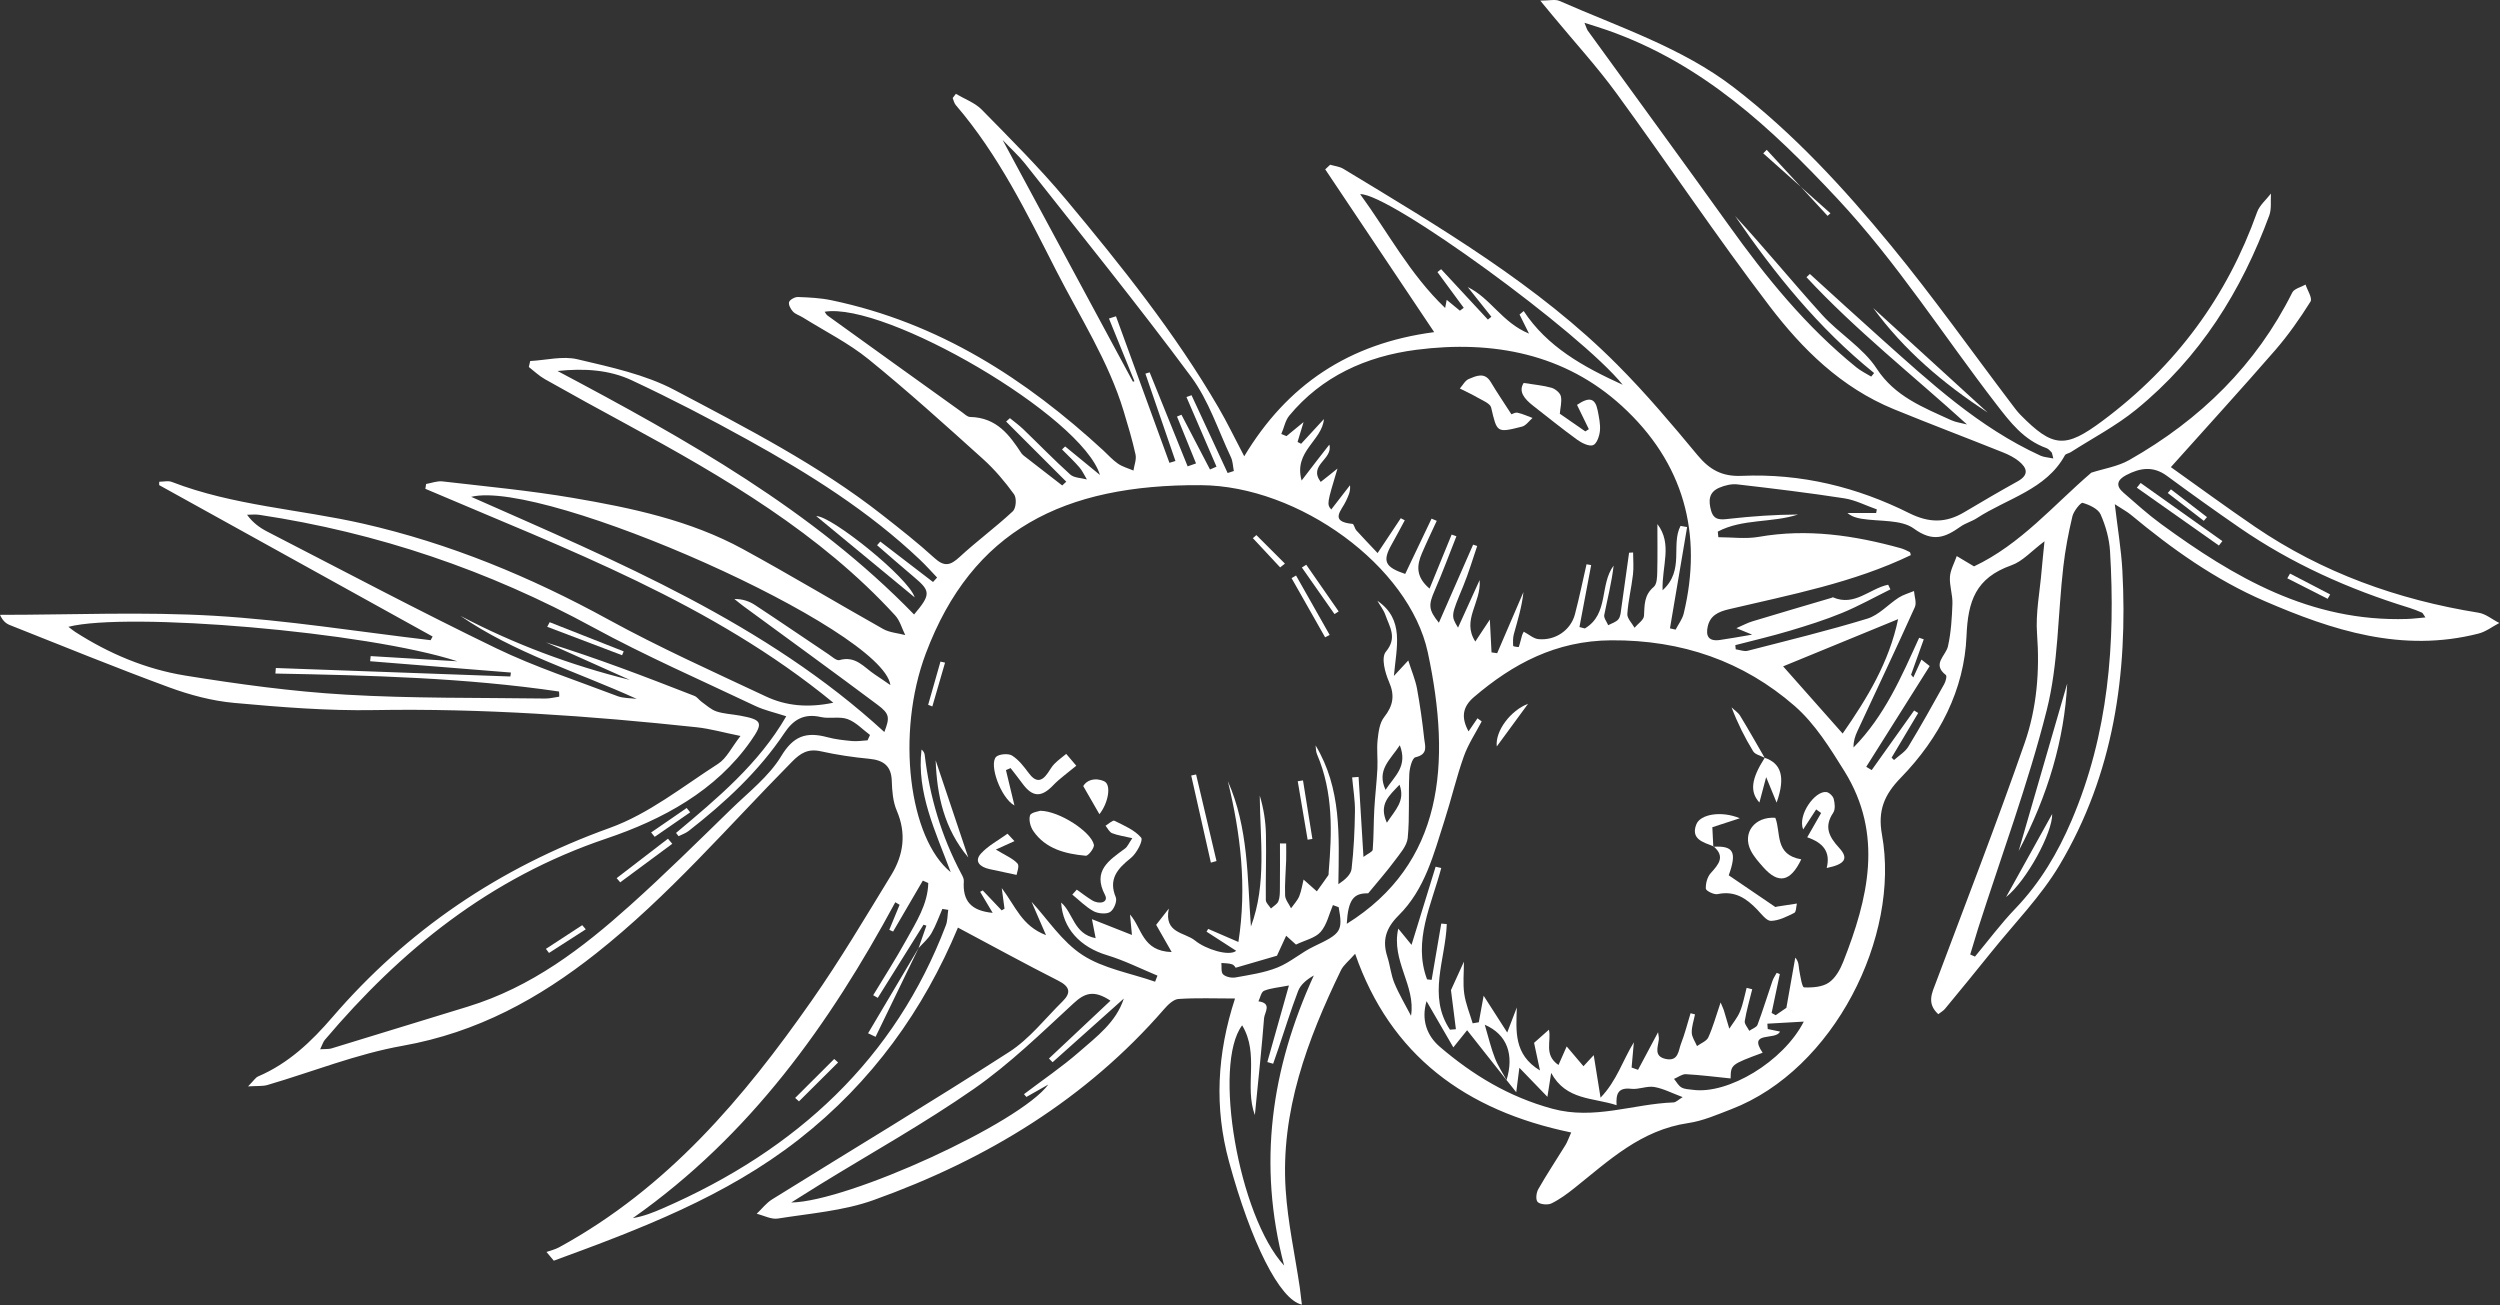 <svg width="1864" height="973" viewBox="0 0 1864 973" fill="none" xmlns="http://www.w3.org/2000/svg">
<rect x="0" y="0" width="1864" height="973" fill="#333333" stroke="none"/>
<path d="M1848.02 456.843C1787.44 447.13 1731.44 426.869 1681.46 392.853C1659.86 378.13 1638.81 362.66 1618.6 348.289C1645.67 318.052 1671.38 289.881 1696.35 261.139C1706.15 249.844 1714.78 237.494 1722.67 224.925C1724.35 222.288 1720.38 216.487 1719.03 212.18C1715.67 214.114 1710.54 215.256 1709.14 218.069C1682.35 271.774 1640.91 312.779 1587.38 343.103C1579.03 347.806 1568.72 349.388 1559.29 352.42C1531.19 376.504 1506.6 405.862 1471.83 422.299C1467.12 419.486 1463.06 417.025 1458.95 414.608C1457.18 419.75 1454.24 424.848 1453.87 430.078C1453.45 436.714 1455.97 443.482 1455.73 450.162C1455.36 460.754 1454.71 471.477 1452.42 481.805C1450.83 489.013 1440.24 495.078 1450.83 503.296C1451.77 504.043 1450.74 507.999 1449.62 510.02C1440.89 525.71 1432.17 541.4 1422.83 556.738C1420.45 560.693 1415.79 563.374 1412.19 566.67C1411.59 566.099 1410.98 565.484 1410.37 564.912C1417 553.793 1423.63 542.718 1430.21 531.599C1429.18 530.984 1428.15 530.369 1427.17 529.753C1416.63 544.564 1406.08 559.375 1395.53 574.186C1394.18 573.351 1392.83 572.56 1391.47 571.725C1407.25 546.674 1423.02 521.667 1438.79 496.616C1436.74 494.99 1434.69 493.408 1432.63 491.782C1430.63 496.221 1428.57 500.659 1426.57 505.098C1426.01 504.439 1425.45 503.736 1424.89 503.077C1428.06 494.287 1431.19 485.453 1434.36 476.663C1433.19 476.268 1432.07 475.916 1430.91 475.521C1417.79 504.395 1405.29 533.621 1382 557.309C1381.86 552.739 1383.17 548.783 1384.94 545.004C1399.22 514.24 1413.78 483.607 1427.69 452.711C1429.18 449.371 1427.36 444.713 1427.08 440.669C1423.3 442.252 1419.15 443.394 1415.74 445.548C1407.81 450.646 1400.99 458.557 1392.36 461.237C1362.91 470.247 1332.86 477.542 1302.99 485.233C1300.33 485.893 1297.11 484.53 1294.17 484.135C1294.08 483.08 1293.99 482.069 1293.85 481.014C1307.33 477.498 1320.96 474.334 1334.31 470.335C1347.51 466.379 1360.72 462.248 1373.41 457.018C1385.78 451.92 1397.49 445.372 1409.49 439.439C1408.93 438.296 1408.37 437.153 1407.81 435.967C1394.04 438.78 1382.79 452.404 1366.69 445.372C1366.41 445.24 1365.95 445.68 1365.53 445.767C1345.88 451.569 1326.23 457.326 1306.63 463.259C1303.09 464.314 1299.77 466.116 1294.64 468.357C1299.35 470.291 1301.41 471.126 1306.4 473.191C1296.18 474.905 1289.23 476.224 1282.23 477.191C1273.87 478.333 1271.73 474.202 1273.27 467.214C1275.04 459.084 1280.87 456.183 1289.04 454.25C1335.1 443.394 1381.86 434.517 1424.7 413.905C1424.42 412.982 1424.37 411.839 1423.91 411.619C1421.71 410.521 1419.47 409.378 1417.09 408.719C1382.47 399.138 1347.51 393.952 1311.3 400.281C1301.59 401.995 1291.28 400.544 1281.2 400.544C1281.06 399.138 1280.92 397.731 1280.78 396.369C1299.17 386.612 1321.1 389.997 1340.61 383.624C1323.43 383.712 1306.45 384.898 1289.51 386.788C1283.07 387.535 1277.89 388.239 1275.79 380.723C1273.78 373.516 1273.87 366.967 1282.04 363.583C1286.1 361.869 1291.09 360.639 1295.43 361.166C1322.03 364.243 1348.63 367.451 1375.05 371.538C1383.4 372.813 1391.24 376.988 1399.36 379.8C1399.17 380.679 1398.99 381.602 1398.85 382.481C1391.71 382.481 1384.57 382.481 1377.43 382.481C1380.88 385.338 1384.43 386.173 1387.97 386.788C1401.18 388.942 1417.51 387.228 1426.89 394.04C1441.31 404.587 1450.41 400.676 1461.8 392.633C1465.44 390.04 1470.15 388.81 1473.93 386.349C1496.52 371.626 1525.69 365.034 1539.59 339.455C1540.2 338.313 1542.53 338.049 1543.89 337.17C1560.17 326.754 1577.63 317.613 1592.47 305.571C1640.49 266.588 1671.34 216.575 1691.96 160.672C1693.78 155.706 1692.85 149.773 1693.22 144.323C1689.72 148.894 1684.73 153.025 1682.91 158.123C1660.65 220.706 1622.71 272.785 1567.64 313.789C1539.92 334.445 1530.73 333.962 1506.46 309.307C1504.17 306.977 1502.26 304.384 1500.3 301.791C1470.25 262.15 1441.55 221.541 1409.91 183.042C1374.91 140.412 1337.34 99.539 1292.82 65.259C1254.23 35.55 1207.14 20.256 1162.66 0.655C1159.58 -0.708 1155.2 0.479 1148.43 0.479C1152.77 5.753 1155.24 8.741 1157.72 11.73C1173.72 31.067 1190.8 49.745 1205.5 69.918C1243.87 122.481 1279.94 176.538 1319.42 228.309C1343.69 260.128 1372.57 288.914 1412.15 305.132C1439.12 316.163 1466.42 326.491 1493.53 337.346C1497.73 339.016 1501.93 341.169 1505.34 343.938C1511.45 348.948 1512.99 354.09 1504.36 358.881C1490.97 366.308 1477.76 374.043 1464.6 381.866C1450.97 389.997 1438.47 390.04 1423.53 382.613C1384.66 363.188 1342.89 352.86 1298.61 354.794C1283.86 355.453 1274.57 350.091 1265.71 339.412C1246.57 316.338 1227.16 293.309 1205.92 271.994C1146.66 212.4 1073.72 169.55 1001.52 125.821C998.723 124.151 995.036 123.799 991.769 122.832C990.556 123.975 989.296 125.118 988.083 126.26C1014.96 166.429 1041.8 206.555 1069.33 247.647C1005.58 255.953 959.569 287.113 927.696 340.203C920.369 326.271 914.909 314.8 908.469 303.813C876.128 248.35 835.901 197.985 794.554 148.454C775.094 125.161 753.347 103.539 731.974 81.74C726.934 76.598 719.187 73.829 712.7 69.962C711.907 71.017 711.113 72.027 710.32 73.082C711.067 74.84 711.394 76.906 712.607 78.312C744.667 115.669 765.667 159.002 787.554 201.852C805.194 236.396 826.568 269.357 837.815 306.626C841.035 317.261 844.255 327.985 846.635 338.796C847.475 342.532 845.701 346.795 845.095 350.838C841.221 349.168 836.975 348.069 833.615 345.74C829.555 342.971 826.288 339.236 822.695 335.896C764.921 282.718 700.24 240.659 619.926 223.87C611.806 222.156 603.312 221.761 594.959 221.453C592.672 221.365 588.846 223.475 588.332 225.233C587.772 227.254 589.546 230.507 591.272 232.352C593.139 234.33 596.266 235.209 598.692 236.747C615.119 246.987 632.806 255.865 647.599 267.863C676.906 291.639 704.813 316.91 732.767 342.092C741.54 349.959 749.241 359.101 756.054 368.506C758.154 371.362 757.641 378.921 755.121 381.251C742.38 393.117 728.147 403.577 715.36 415.399C708.547 421.64 704.113 422.782 696.74 416.058C684.373 404.763 671.073 394.347 657.866 383.976C610.406 346.707 556.319 319.019 502.885 290.76C481.045 279.202 455.191 273.708 430.504 267.863C419.584 265.27 407.077 268.566 395.317 269.181C394.99 270.676 394.617 272.126 394.29 273.62C398.257 276.697 401.897 280.257 406.284 282.718C426.491 294.1 446.791 305.307 467.231 316.338C540.312 355.98 611.619 397.863 667.48 458.908C671.073 462.864 672.473 468.577 674.946 473.499C669.44 472.049 663.233 471.653 658.473 468.972C623.473 449.283 589.079 428.584 553.799 409.334C514.645 387.975 470.964 378.702 427.097 371.23C394.944 365.737 362.323 362.704 329.843 358.925C325.923 358.485 321.77 360.155 317.71 360.859C317.523 362.045 317.336 363.276 317.15 364.462C422.431 409.466 530.698 449.503 621.326 523.952C602.099 527.952 585.859 526.238 571.019 519.25C531.538 500.703 491.638 482.772 453.558 461.897C395.737 430.21 335.35 405.115 270.343 390.348C223.022 379.625 173.742 376.988 128.101 359.32C125.395 358.266 121.895 359.188 118.721 359.188C118.721 360.023 118.674 360.858 118.674 361.694C186.622 399.314 254.616 436.978 322.563 474.598C322.05 475.521 321.536 476.4 321.07 477.323C267.356 471.038 213.782 462.336 159.882 459.128C106.774 456.008 53.34 458.425 0 458.425C1.96 462.776 4.387 464.885 7.28 466.028C46.761 481.674 86.101 497.759 126.001 512.438C141.495 518.151 158.108 522.59 174.582 524.084C209.255 527.248 244.256 530.061 279.023 529.446C359.523 528.039 439.511 533.709 519.358 542.235C529.532 543.334 539.519 546.19 552.119 548.739C545.399 557.309 541.805 565.396 535.365 569.527C509.045 586.403 483.798 606.796 454.631 617.299C371.75 647.141 303.383 693.902 247.802 758.463C232.356 776.394 215.322 792.787 192.455 802.587C190.542 803.422 189.282 805.62 184.942 810.015C192.082 809.575 195.909 809.971 199.269 809.004C232.916 799.159 265.816 785.843 300.21 779.734C356.023 769.801 401.944 744.487 444.504 710.822C498.545 668.06 542.645 616.42 590.432 568.033C596.826 561.528 602.379 558.013 612.039 560.166C623.893 562.803 635.979 564.605 648.066 565.748C659.266 566.802 664.586 571.505 664.913 582.316C665.146 589.743 665.753 597.698 668.646 604.466C675.926 621.431 673.733 637.384 664.493 652.458C645.22 683.97 626.366 715.832 605.133 746.157C554.545 818.409 498.078 885.65 416.784 930.039C413.937 931.577 410.577 932.368 407.451 933.467C409.271 935.62 411.091 937.817 412.911 939.971C477.265 916.414 541.059 892.199 595.472 849.656C650.353 806.718 688.667 752.837 714.24 691.617C740.654 705.68 764.594 718.821 789.001 731.171C797.868 735.653 798.708 740.268 792.268 746.597C779.201 759.473 767.674 774.548 752.367 784.392C694.127 821.881 634.626 857.611 575.732 894.22C571.299 896.989 568.032 901.34 564.205 904.988C569.479 906.262 575.079 909.339 579.979 908.548C603.919 904.724 628.886 902.834 651.286 894.792C735.94 864.511 810.048 819.2 868.008 752.354C870.808 749.146 874.915 745.102 878.648 744.839C892.182 743.916 905.809 744.487 920.836 744.487C907.302 785.887 905.389 825.88 916.309 865.961C932.736 926.347 954.156 969.241 970.676 972.713C970.116 968.098 969.696 964.055 969.136 960.012C965.542 935.664 960.176 911.448 958.589 887.013C954.762 828.781 974.643 775.383 999.796 723.436C1001.71 719.48 1005.77 716.448 1010.39 711.13C1036.66 786.766 1092.57 828.077 1171.48 844.382C1169.48 848.821 1168.64 851.458 1167.19 853.787C1160.47 864.731 1153.28 875.498 1146.94 886.661C1145.4 889.342 1144.84 894.572 1146.52 896.242C1148.38 898.088 1154.08 898.571 1156.78 897.253C1162.99 894.22 1168.64 890.001 1174 885.738C1199.53 865.39 1223.28 842.581 1258.8 837.351C1269.81 835.725 1280.45 831.022 1290.95 826.979C1367.44 797.577 1417 698.165 1403.19 622.31C1399.92 604.291 1404.96 592.512 1417.14 579.987C1446.21 550.146 1464.6 514.152 1466.23 474.202C1467.31 448.229 1472.95 430.957 1499.74 421.464C1508.09 418.519 1514.58 410.916 1524.38 403.577C1523.45 412.982 1522.75 419.222 1522.23 425.419C1520.93 441.197 1517.66 457.106 1518.83 472.708C1520.88 500.484 1518.64 527.864 1509.63 553.837C1488.82 613.608 1465.86 672.763 1443.6 732.093C1440.52 740.268 1436.32 748.091 1445.19 756.177C1447.24 754.595 1449.06 753.584 1450.23 752.134C1461.8 738.114 1473.37 724.051 1484.71 709.899C1501.93 688.452 1521.72 668.324 1535.58 645.031C1576.09 576.91 1586.54 502.329 1582.44 425.419C1581.6 409.817 1578.94 394.303 1576.79 375.933C1582.39 379.581 1585.89 381.427 1588.88 383.888C1619.3 409.158 1651.55 432.187 1688.46 448.141C1739.05 470.027 1791.04 486.947 1847.97 472.4C1853.52 470.994 1858.33 467.17 1863.51 464.49C1858.38 462.028 1853.52 457.721 1848.02 456.843ZM1402.63 252.481C1384.75 236.528 1367.16 220.354 1349.43 204.269C1348.59 205.06 1347.75 205.895 1346.91 206.686C1383.45 246.02 1425.96 279.597 1466.61 316.47C1462.64 315.416 1458.39 314.932 1454.75 313.262C1433.85 303.681 1412.8 295.639 1399.22 274.763C1389.19 259.337 1371.17 248.701 1358.43 234.594C1336.5 210.378 1315.87 185.064 1293.66 161.024C1323.11 203.962 1355.68 244.482 1397.35 278.147C1396.61 279.026 1395.86 279.905 1395.16 280.784C1391.47 278.543 1387.46 276.609 1384.15 273.928C1346.49 243.428 1316.71 206.686 1289.09 168.099C1254.27 119.536 1218.94 71.28 1183.85 22.849C1183.2 21.926 1182.92 20.739 1181.38 17.004C1188.38 19.245 1193.51 20.783 1198.5 22.541C1269.53 47.46 1320.91 95.672 1369.82 147.971C1414.57 195.831 1449.06 250.371 1488.59 301.572C1498.85 314.844 1508.79 327.985 1525.87 334.138C1527.32 334.665 1528.49 336.071 1529.61 337.214C1530.07 337.698 1530.07 338.664 1530.96 341.829C1526.99 340.994 1523.96 340.906 1521.44 339.763C1475.29 318.624 1439.26 285.179 1402.63 252.481ZM416.971 519.426C413.471 519.909 409.971 520.876 406.471 520.832C356.91 520.129 307.256 520.832 257.836 517.931C217.749 515.602 177.662 510.108 138.041 503.692C108.548 498.901 81.108 487.255 56.094 471.17C54.507 470.159 53.06 468.928 51.007 467.346C94.921 456.095 273.189 470.994 341.043 493.056C319.483 491.782 297.923 490.463 276.363 489.189C276.223 490.463 276.129 491.738 275.989 493.012C310.99 495.825 345.99 498.638 380.944 501.45C380.804 502.417 380.664 503.384 380.524 504.395C322.236 502.286 263.949 500.176 205.662 498.066C205.569 499.429 205.475 500.835 205.335 502.198C276.129 503.56 346.923 505.318 416.831 515.602C416.971 516.92 416.971 518.151 416.971 519.426ZM646.853 551.992C642.98 552.211 639.106 552.87 635.326 552.519C629.073 551.948 622.726 551.244 616.706 549.618C600.886 545.399 591.412 548.915 582.452 563.814C573.352 578.888 557.999 590.754 544.885 603.543C520.105 627.671 495.511 652.019 469.705 675.136C434.237 706.955 396.484 735.917 348.79 750.552C314.91 760.968 281.029 771.384 247.102 781.712C245.236 782.283 243.089 782.063 238.702 782.327C240.429 778.811 240.942 776.833 242.156 775.383C298.67 708.669 364.704 654.744 452.018 625.254C494.065 611.059 533.778 589.656 559.819 552.431C569.339 538.807 568.452 536.609 551.559 533.533C545.772 532.478 539.705 532.259 534.245 530.457C530.138 529.094 526.732 525.842 523.138 523.293C521.225 521.931 519.825 519.689 517.725 518.854C481.325 504.659 444.878 490.639 407.077 478.949C427.937 488.266 448.798 497.627 469.658 506.944C425.371 495.957 383.23 480.179 343.283 459.172C383.324 486.816 430.317 500.879 474.745 521.096C469.938 520.436 464.758 520.7 460.418 519.03C430.131 507.471 399.004 497.363 369.977 483.344C312.436 455.524 256.062 425.595 199.269 396.369C193.622 393.468 188.442 389.689 184.195 383.8C187.228 383.8 190.309 383.404 193.249 383.844C281.729 397.16 364.423 425.375 442.124 467.698C481.325 489.057 522.578 507.076 563.085 526.325C570.039 529.622 577.832 531.292 586.232 534.06C565.652 569.659 534.758 595.281 504.052 621.035C504.705 621.826 505.312 622.661 505.965 623.452C508.485 622.178 511.285 621.255 513.432 619.585C540.732 598.27 565.885 574.977 584.879 546.498C591.366 536.741 599.252 531.687 612.086 534.632C618.479 536.082 626.039 533.973 631.966 536.17C638.22 538.455 643.166 543.905 648.673 547.992C648.113 549.355 647.46 550.673 646.853 551.992ZM554.265 451.92C587.679 476.444 621.233 500.747 654.366 525.534C663.42 532.302 663.466 535.071 659.36 545.795C570.879 464.534 460.744 418.871 351.31 370.439C406.144 356.859 658.193 468.797 663.886 510.812C658.94 507.428 655.58 505.054 652.08 502.769C644.146 497.539 638.08 488.705 625.853 492.177C623.706 492.793 620.159 489.452 617.453 487.651C599.299 475.521 581.286 463.171 563.039 451.173C558.792 448.36 553.799 446.559 547.545 446.602C549.785 448.36 551.979 450.25 554.265 451.92ZM1415.23 461.633C1408.55 493.759 1392.13 520.7 1373.88 546.937C1358.15 529.182 1342.94 511.998 1329.5 496.836C1352.6 487.343 1383.07 474.862 1415.23 461.633ZM1014.12 144.763C1035.78 143.84 1178.81 248.218 1209.89 286.893C1180.16 273.357 1153.56 258.502 1136.06 231.913C1135.04 232.792 1134.01 233.627 1132.98 234.506C1134.9 238.373 1136.81 242.285 1140.03 248.745C1119.87 240.439 1111.61 222.464 1094.34 214.026C1100.22 221.409 1106.1 228.793 1111.98 236.176C1111.1 236.879 1110.26 237.582 1109.37 238.286C1097.75 225.76 1086.13 213.235 1074.51 200.709C1073.58 201.413 1072.69 202.16 1071.76 202.863C1078.29 211.74 1084.82 220.618 1091.36 229.496C1090.42 230.199 1089.44 230.946 1088.51 231.649C1085.29 229.012 1082.07 226.375 1078.66 223.563C1078.38 225.057 1078.1 226.419 1077.5 229.628C1050.99 204.269 1035.03 173.373 1014.12 144.763ZM961.296 309.878C985.376 280.828 1018.28 265.666 1056.12 260.787C1113.43 253.404 1166.91 263.995 1209.24 302.67C1255.63 345.081 1269.72 398.083 1255.35 457.546C1254.32 461.721 1251.38 465.5 1249.33 469.456C1247.93 469.148 1246.53 468.841 1245.13 468.489C1249.37 443.306 1253.67 418.124 1257.91 392.985C1256.28 392.677 1254.65 392.414 1253.01 392.106C1245.64 406.214 1256.23 425.155 1239.62 440.098C1239.06 421.64 1247.13 405.686 1235.75 390.744C1235.75 402.61 1235.93 414.52 1235.65 426.386C1235.56 430.254 1235.47 435.527 1232.99 437.637C1225.67 443.834 1226.23 451.261 1225.76 459.216C1225.57 462.248 1221.18 465.105 1218.71 468.049C1216.8 464.621 1213.16 461.106 1213.34 457.853C1213.95 448.009 1216.42 438.252 1217.54 428.408C1218.2 422.958 1217.64 417.421 1217.64 411.927C1216.66 411.971 1215.63 412.059 1214.65 412.103C1212.74 425.991 1210.82 439.878 1208.82 453.766C1208.44 456.491 1208.3 459.699 1206.67 461.721C1204.99 463.83 1201.68 464.753 1199.06 466.16C1198.04 463.611 1195.7 460.842 1196.12 458.557C1198.55 446.339 1201.68 434.253 1203.12 421.727C1192.48 436.011 1199.81 457.809 1181.66 468.577C1180.3 468.225 1178.95 467.874 1177.64 467.522C1180.54 452.14 1183.43 436.758 1186.37 421.332C1185.2 421.112 1184.08 420.936 1182.92 420.717C1180.07 433.198 1177.5 445.723 1174.24 458.117C1171.11 469.895 1159.63 477.762 1147.03 476.532C1143.39 476.18 1140.03 473.06 1136.11 470.994C1135.74 471.785 1135.13 472.708 1134.85 473.675C1134.01 476.575 1133.4 479.564 1132.38 482.421C1132.28 482.596 1128.22 481.981 1128.22 481.674C1128.08 478.729 1127.94 475.609 1128.74 472.752C1131.58 462.468 1134.76 452.316 1135.88 441.46C1129.34 456.667 1122.81 471.829 1116.28 487.035C1114.88 486.816 1113.48 486.64 1112.08 486.42C1111.7 478.993 1111.33 471.565 1110.82 461.941C1106.94 467.83 1103.91 472.356 1099.99 478.333C1089.58 462.16 1104.61 449.415 1103.21 432.495C1097.19 445.811 1092.29 456.579 1087.11 467.962C1081.65 458.952 1081.88 459.04 1091.03 436.89C1095.04 427.177 1097.98 417.025 1101.39 407.093C1100.36 406.741 1099.38 406.433 1098.36 406.082C1090 425.112 1081.65 444.141 1072.83 464.314C1064.9 454.557 1065.08 450.909 1069.7 440.318C1075.54 427.001 1080.53 413.333 1085.9 399.841C1084.73 399.402 1083.52 399.006 1082.35 398.566C1077.08 411.487 1071.76 424.408 1065.88 438.868C1055.38 429.946 1056.4 421.42 1060.14 412.63C1063.64 404.456 1067.51 396.413 1071.24 388.326C1069.94 387.799 1068.68 387.228 1067.37 386.7C1060.79 400.456 1054.26 414.256 1047.72 427.924C1032.51 422.826 1030.64 418.387 1037.55 406.082C1040.91 400.105 1044.13 393.996 1047.4 387.931C1046.42 387.404 1045.39 386.92 1044.41 386.393C1039.18 394.216 1034 402.082 1027.14 412.366C1021.22 406.082 1016.18 400.852 1011.28 395.446C1010.02 394.04 1009.5 390.7 1008.43 390.612C990.556 388.898 1000.59 380.284 1003.58 373.516C1005.16 370 1007.12 366.616 1006.56 361.781C1001.9 367.802 997.276 373.823 992.563 379.888C989.296 375.801 989.296 375.801 997.23 349.344C994.616 351.453 992.843 352.86 991.069 354.31C989.249 355.76 987.429 357.211 984.723 359.32C975.156 346.575 994.103 342.664 991.163 331.501C987.709 335.94 984.629 339.895 981.503 343.894C978.469 347.85 975.436 351.805 970.489 358.266C964.329 336.467 985.843 328.556 987.103 312.471C981.456 318.624 975.763 324.733 970.116 330.885C969.229 330.446 968.343 330.006 967.456 329.523C968.856 324.908 970.256 320.25 971.936 314.712C967.363 318.492 963.303 321.832 959.196 325.172C957.889 324.645 956.629 324.117 955.322 323.59C957.422 318.975 958.216 313.614 961.296 309.878ZM832.075 235.824C830.348 236.396 828.575 236.967 826.848 237.494C833.195 253.096 839.495 268.698 845.841 284.256C845.468 284.388 845.095 284.52 844.721 284.607C812.801 225.365 780.834 166.122 747.56 104.374C754.187 111.318 759.741 116.284 764.221 121.953C805.801 174.736 848.128 226.991 888.075 280.872C901.282 298.715 908.235 320.733 917.802 340.95C919.249 344.07 919.249 347.762 919.949 351.19C918.409 351.673 916.869 352.201 915.329 352.684C906.369 333.347 897.362 314.009 888.402 294.672C887.142 295.111 885.882 295.595 884.622 296.034C892.089 313.35 899.555 330.666 907.022 347.938C905.389 348.641 903.755 349.344 902.169 350.047C895.075 336.423 887.982 322.843 880.888 309.219C879.768 309.658 878.648 310.142 877.575 310.581C882.288 322.228 887.048 333.874 891.762 345.52C889.662 346.268 887.608 346.971 885.508 347.718C876.082 324.337 866.608 301 857.182 277.62C856.108 277.927 855.082 278.279 854.008 278.586C861.475 300.297 868.942 322.008 876.408 343.718C874.915 344.158 873.422 344.641 871.928 345.081C858.628 308.735 845.375 272.302 832.075 235.824ZM717.087 307.197C683.673 283.245 650.306 259.293 616.986 235.253C616.099 234.594 615.586 233.451 614.839 232.44C660.106 224.881 806.781 310.186 820.128 354.134C811.494 347.059 802.814 339.939 794.181 332.863C793.388 333.61 792.641 334.357 791.848 335.105C796.188 339.543 800.761 343.762 804.774 348.421C807.108 351.102 808.508 354.442 810.374 357.474C806.174 356.332 800.808 356.332 798.008 353.827C785.874 342.883 774.534 331.149 762.774 319.854C759.741 316.954 756.241 314.449 752.974 311.768C752.041 312.603 751.107 313.482 750.174 314.317C765.107 329.259 780.041 344.202 795.021 359.145C793.994 360.067 793.014 360.99 791.988 361.957C782.421 354.53 772.854 347.146 763.287 339.719C762.727 339.236 762.167 338.708 761.701 338.137C752.694 324.381 743.22 311.372 723.434 310.889C721.24 310.889 719.094 308.647 717.087 307.197ZM415.664 276.609C435.404 274.499 454.351 275.686 471.151 283.597C500.411 297.309 529.158 312.163 557.345 327.809C603.452 353.299 647.833 381.207 685.773 417.201C690.3 421.464 694.407 426.122 698.7 430.605C697.673 431.704 696.693 432.847 695.667 433.945C682.553 423.881 669.486 413.861 656.373 403.796C655.58 404.719 654.74 405.598 653.946 406.521C663.186 414.52 672.38 422.606 681.76 430.473C693.847 440.669 694.127 443.306 681.527 458.161C606.113 380.504 511.845 327.589 415.664 276.609ZM705.233 689.947C667.48 789.183 594.539 857.259 494.251 900.901C487.251 903.933 480.205 906.834 471.805 908.24C559.725 846.36 618.619 763.297 667.526 672.719C668.6 673.334 669.673 673.993 670.746 674.608C668.18 680.849 665.613 687.046 663.046 693.287C663.98 693.726 664.913 694.166 665.893 694.561C673.266 681.904 680.64 669.247 688.06 656.59C689.413 657.205 690.767 657.776 692.12 658.391C691.793 674.125 683.113 687.485 675.646 700.978C667.946 714.909 659.313 728.358 651.053 742.026C652.173 742.685 653.293 743.344 654.46 744.004C665.846 725.809 677.233 707.658 688.573 689.463C689.273 689.683 689.973 689.947 690.72 690.166C688.76 695.748 686.847 701.329 684.887 706.911L684.933 706.867C688.2 703.219 692.12 699.923 694.5 695.792C697.813 690.078 699.96 683.75 702.62 677.685C704.067 677.905 705.56 678.168 707.007 678.388C706.4 682.299 706.587 686.387 705.233 689.947ZM804.728 784.217C791.754 795.555 777.287 805.312 763.474 815.816C764.081 816.519 764.687 817.222 765.294 817.881C770.754 814.805 776.214 811.729 781.627 808.608C760.674 837.263 632.573 895.89 589.919 896.594C598.646 891.144 605.039 887.057 611.479 883.101C649.84 859.501 689.367 837.483 726.14 811.86C752.927 793.182 776.447 770.197 800.388 748.135C808.741 740.4 815.461 737.851 827.968 746.113C812.335 760.792 797.214 775.031 782.094 789.227C782.981 790.15 783.868 791.073 784.801 791.996C802.488 776.174 820.174 760.352 837.908 744.531C832.215 762.154 817.748 772.834 804.728 784.217ZM957.469 943.619C923.449 906.702 904.082 793.666 926.155 764.484C939.129 786.106 927.649 809.707 935.629 831.418C936.002 827.77 936.329 824.166 936.702 820.518C938.709 800.038 940.902 779.602 942.489 759.122C942.816 754.903 948.696 748.003 938.289 746.597C939.642 743.872 940.296 739.653 942.489 738.73C947.342 736.708 952.989 736.356 961.016 734.774C955.229 755.254 950.096 773.537 944.916 791.864C946.362 792.303 947.809 792.699 949.256 793.138C950.562 789.359 951.869 785.579 953.176 781.799C958.029 767.472 962.463 753.057 967.876 738.905C969.649 734.291 973.943 730.511 979.589 727.303C947.809 796.83 937.496 867.851 957.469 943.619ZM979.683 705.636C970.209 710.119 962.136 717.502 952.476 721.37C942.676 725.325 931.709 726.864 921.116 728.797C918.222 729.325 913.835 728.358 911.922 726.468C910.242 724.798 910.989 720.887 910.662 717.986C913.322 718.294 916.215 718.118 918.642 718.997C920.276 719.568 921.349 721.59 921.302 721.546C931.616 718.557 940.389 716.008 952.102 712.58C953.176 710.251 955.742 704.757 958.962 697.682C962.696 701.022 965.169 703.263 966.289 704.274C973.009 701.022 980.663 699.396 984.629 694.869C989.343 689.463 990.929 681.64 993.823 674.828C995.269 675.356 996.67 675.883 998.116 676.41C1001.38 694.341 999.843 696.099 979.683 705.636ZM1004.14 688.804C1005.16 670.697 1009.27 665.819 1020.1 666.082C1027.28 657.337 1033.86 649.909 1039.7 641.999C1043.66 636.637 1048.98 630.792 1049.59 624.815C1051.13 609.081 1050.06 593.084 1050.76 577.262C1050.94 572.823 1052.86 565.176 1055.38 564.605C1065.08 562.407 1062.47 556.079 1061.91 550.937C1060.56 538.323 1058.78 525.754 1056.5 513.317C1055.28 506.812 1052.58 500.572 1050.01 492.441C1046.46 496.265 1044.27 498.638 1039.28 504C1041.28 481.981 1047.26 461.897 1026.96 447.921C1028.96 451.437 1031.62 454.733 1032.93 458.469C1036.01 467.39 1042.08 475.389 1033.3 485.937C1029.66 490.288 1032.65 501.494 1035.64 508.35C1040.07 518.503 1038.81 526.062 1032 534.72C1028.54 539.115 1027.8 545.883 1027.14 551.728C1026.4 558.716 1027.33 565.835 1027 572.911C1026.49 583.107 1025.23 593.259 1024.67 603.456C1024.11 613.476 1024.3 623.54 1023.5 633.516C1023.36 635.143 1019.82 636.505 1016.6 638.922C1015.29 617.739 1014.12 598.533 1012.96 579.284C1011.37 579.416 1009.74 579.547 1008.15 579.635C1008.9 588.161 1010.39 596.687 1010.25 605.17C1010.06 619.409 1009.36 633.692 1007.73 647.844C1007.26 652.063 1002.92 655.93 997.883 659.27C998.396 623.232 1000.31 588.029 980.896 555.771C981.223 558.013 981.083 560.386 981.969 562.407C994.196 590.93 993.123 620.596 990.649 650.349C990.603 651.14 990.743 652.107 990.323 652.678C987.569 656.677 984.676 660.633 981.829 664.588C978.703 661.819 975.576 659.007 971.936 655.798C971.003 659.49 970.396 664.061 968.716 668.236C967.363 671.488 964.703 674.213 962.602 677.201C961.062 673.993 958.309 670.873 958.169 667.621C957.843 658.919 958.682 650.217 958.962 641.471C959.102 637.296 958.962 633.077 958.962 628.902C957.422 628.902 955.882 628.902 954.342 628.858C954.342 640.109 954.436 651.404 954.296 662.654C954.249 665.819 954.296 669.203 953.129 672.059C952.242 674.169 949.536 675.619 947.622 677.377C946.269 675.268 943.796 673.158 943.796 671.049C943.609 654.788 944.216 638.527 943.889 622.31C943.702 612.597 942.209 602.884 939.269 593.171C939.502 625.913 944.589 658.831 932.689 690.826C929.935 654.216 930.916 617.255 915.469 582.404C925.036 621.694 929.749 661.116 923.356 702.34C914.675 698.561 907.722 695.572 900.815 692.584C900.395 693.287 900.022 693.99 899.602 694.649C906.929 699.396 914.255 704.098 921.722 708.932C916.309 713.327 898.715 707.614 891.109 701.329C883.269 694.913 867.728 696.099 871.462 677.465C866.562 683.75 864.182 686.826 862.035 689.551C865.628 695.88 869.175 702.12 873.608 709.855C851.488 709.196 851.535 691.924 842.528 681.86C842.948 686.255 843.368 690.606 843.975 697.11C833.848 693.111 825.121 689.639 814.154 685.332C815.321 691.397 816.021 694.957 816.908 699.483C800.434 696.363 800.341 680.805 791.194 672.938C792.361 692.276 805.381 706.164 825.401 712.185C838.328 716.096 850.508 722.249 863.015 727.435C862.408 728.929 861.848 730.467 861.242 731.962C842.995 725.589 822.601 722.161 807.108 712.053C791.661 702.032 781.114 685.332 769.121 672.367C771.781 678.476 775.187 686.343 779.901 697.242C761.747 690.298 757.314 675.839 746.907 662.171C747.84 669.291 748.4 673.378 748.96 677.509C748.26 677.949 747.561 678.388 746.861 678.784C742.147 673.817 737.434 668.851 732.72 663.885C732.067 664.237 731.46 664.588 730.807 664.94C733.934 670.17 737.014 675.4 740.14 680.629C724.087 679.091 717.6 671.796 718.627 656.941C718.767 655.139 717.647 653.161 716.713 651.404C701.873 623.452 693.1 593.831 689.46 562.847C689.273 561.397 688.573 560.034 687.08 558.848C683.347 591.018 697.393 619.673 708.873 650.305C677.886 625.298 667.76 547.157 690.253 487.299C724.88 395.182 793.201 361.122 895.355 361.737C968.436 362.177 1050.71 422.079 1064.57 486.42C1082.4 569.615 1076 644.02 1004.14 688.804ZM1033.07 588.908C1026.21 574.098 1036.48 566.67 1043.71 555.639C1049.78 571.461 1039.84 578.58 1033.07 588.908ZM1034.05 613.432C1027.75 599.5 1035.78 593.303 1043.48 585.085C1047.86 597.127 1040.58 603.543 1034.05 613.432ZM1247.69 821.969C1217.64 823.067 1188.8 835.197 1157.44 826.671C1124.86 817.837 1097.94 801.357 1073.58 780.525C1063.87 772.219 1059.53 760.44 1063.64 746.465C1069.98 757.364 1076.28 768.263 1083.61 780.92C1088.09 775.339 1090.94 771.823 1093.88 768.131C1103.35 780.129 1113.38 792.831 1123.46 805.576C1123.42 805.488 1123.37 805.444 1123.32 805.356C1125.14 807.641 1126.87 809.795 1130.51 814.365C1131.49 806.85 1132 802.763 1132.84 796.127C1140.31 803.906 1146.33 810.102 1153.75 817.793C1154.73 811.729 1155.43 807.158 1156.55 799.95C1167.66 820.518 1187.86 818.277 1205.32 824.034C1204.8 815.64 1206.34 810.674 1216.24 811.816C1221.79 812.476 1227.91 809.531 1233.37 810.454C1240.13 811.597 1246.48 814.981 1254.6 818.013C1251.47 819.859 1249.65 821.925 1247.69 821.969ZM1114.6 788.919C1111.7 781.492 1109.88 773.669 1107.04 764.044C1123.93 771.384 1128.97 786.546 1123.28 805.268C1120.29 799.818 1116.79 794.589 1114.6 788.919ZM1262.21 812.564C1259.31 812.168 1256.05 812.168 1253.71 810.806C1251.38 809.443 1249.98 806.63 1248.16 804.433C1251.1 803.202 1254.13 800.785 1256.98 800.917C1268.09 801.532 1279.1 802.939 1290.35 804.081C1290.53 793.71 1290.53 793.71 1314.24 784.92C1302.85 768.351 1324.09 776.086 1327.17 769.142C1324.09 768.483 1321.05 767.868 1318.02 767.252C1317.93 765.934 1317.83 764.616 1317.74 763.253C1326.19 762.77 1334.59 762.286 1344.9 761.715C1329.64 791.6 1288.39 816.167 1262.21 812.564ZM1342.33 744.091C1338.41 745.19 1335.29 748.135 1332.21 751.255C1334.77 752.53 1337.62 754.859 1340.09 755.694C1337.62 754.859 1334.77 752.574 1332.21 751.299C1335.29 748.091 1338.46 745.19 1342.33 744.091C1343.36 743.784 1344.43 743.652 1345.55 743.608C1344.43 743.608 1343.36 743.784 1342.33 744.091ZM1374.35 717.019C1372.06 722.82 1368.56 729.237 1363.52 732.665C1358.76 735.917 1351.25 736.488 1345.09 736.181C1343.59 736.093 1342.33 727.786 1341.49 723.172C1340.98 720.315 1341.4 717.283 1338.55 713.987C1336.36 726.468 1334.12 738.949 1331.93 751.431C1329.27 753.277 1326.61 755.079 1323.95 756.924C1322.92 756.353 1321.89 755.826 1320.91 755.254C1322.97 745.586 1324.97 735.917 1327.03 726.248C1326.23 725.941 1325.49 725.633 1324.69 725.369C1323.62 727.391 1322.22 729.325 1321.52 731.434C1317.79 742.29 1314.43 753.321 1310.41 764.088C1309.67 766.022 1306.35 767.077 1304.25 768.571C1303.04 766.11 1300.52 763.473 1300.89 761.275C1302.2 753.321 1304.53 745.498 1306.45 737.587C1305.05 737.235 1303.65 736.884 1302.29 736.532C1300.71 742.421 1299.68 748.53 1297.35 754.2C1295.48 758.77 1292.07 762.77 1289.37 766.989C1288.01 762.374 1286.66 757.76 1285.26 753.145C1284.93 752.134 1284.42 751.123 1282.88 747.432C1279.43 757.628 1277.19 765.802 1273.73 773.449C1272.47 776.262 1268.18 777.844 1265.29 779.954C1263.89 776.613 1261.46 773.317 1261.37 769.977C1261.23 765.451 1262.91 760.88 1263.79 756.309C1262.67 756.046 1261.6 755.738 1260.48 755.474C1258.15 763.077 1256.23 770.812 1253.34 778.24C1251.38 783.294 1251.52 791.512 1242.09 789.578C1232.81 787.645 1236.21 780.701 1236.82 774.987C1236.96 773.537 1236.54 772.087 1236.26 769.626C1230.94 779.602 1226.13 788.611 1221.32 797.665C1219.74 797.094 1218.1 796.522 1216.52 795.951C1217.08 789.666 1217.64 783.382 1218.2 777.141C1209.94 790.501 1205.55 805.751 1193.37 818.409C1191.36 806.015 1189.92 796.962 1188.28 786.722C1185.62 789.622 1183.62 791.776 1180.63 794.984C1176.29 789.886 1172.51 785.403 1168.12 780.217C1166.12 784.7 1164.44 788.524 1162.01 794.061C1150.81 786.458 1156.88 776.042 1154.87 767.736C1151.56 770.68 1148.2 773.669 1143.81 777.536C1144.98 782.986 1146.56 790.545 1148.2 798.148C1128.46 786.15 1130.46 768.791 1130.93 751.167C1128.92 756.353 1126.96 761.583 1123.79 769.845C1117.16 759.517 1111.94 751.343 1106.2 742.421C1104.98 749.102 1103.82 755.65 1102.6 762.198C1101.06 762.462 1099.52 762.726 1098.03 762.989C1095.84 755.65 1092.8 748.398 1091.73 740.883C1090.66 733.236 1091.5 725.325 1091.5 717.019C1088.56 723.523 1085.8 729.544 1081.84 738.246C1082.72 745.41 1084.12 756.397 1085.52 767.384C1084.03 767.516 1082.58 767.648 1081.09 767.736C1064.24 742.553 1077.82 715.349 1078.71 688.98C1077.36 688.848 1076 688.716 1074.6 688.628C1072.22 702.604 1069.8 716.623 1067.42 730.599C1066.3 730.467 1065.13 730.335 1064.01 730.204C1053.32 701.505 1067.37 674.565 1074.6 647.185C1073.2 646.877 1071.8 646.525 1070.4 646.218C1064.57 665.116 1058.74 684.014 1052.44 704.494C1049.22 700.538 1046.65 697.418 1042.54 692.364C1037.13 716.492 1055.7 734.818 1052.06 757.364C1047.86 749.233 1043.1 741.367 1039.65 732.972C1037.08 726.776 1036.48 719.832 1034.42 713.415C1030.55 701.373 1033.07 692.232 1042.82 682.519C1062.56 662.962 1068.96 636.813 1076.98 611.85C1082.12 595.94 1085.85 579.635 1091.45 563.902C1094.67 554.848 1100.22 546.542 1104.75 537.884C1103.72 537.093 1102.65 536.302 1101.62 535.555C1099.43 538.719 1097.28 541.927 1094.95 545.311C1089.49 535.335 1090.14 527.292 1098.92 519.777C1127.94 494.99 1160 477.718 1201.26 477.411C1254.09 477.059 1299.96 493.144 1338.04 526.325C1353.35 539.686 1364.5 557.837 1375.28 575.109C1404.49 622.266 1392.92 669.862 1374.35 717.019ZM1544.59 611.718C1534.32 635.758 1521.25 658.04 1502.63 677.465C1491.81 688.716 1482.52 701.285 1472.53 713.239C1471.37 712.712 1470.15 712.185 1468.99 711.657C1470.95 705.153 1472.86 698.648 1474.91 692.144C1492.23 638.043 1512.15 584.514 1526.01 529.622C1534.79 494.902 1534.27 458.117 1538.43 422.343C1539.87 409.773 1542.25 397.292 1545.19 384.942C1546.13 381.031 1551.4 374.527 1552.8 374.922C1557.84 376.372 1564.37 379.405 1566.19 383.492C1570.02 392.106 1572.68 401.687 1573.24 411.004C1577.35 479.608 1572.17 547.113 1544.59 611.718ZM1794.82 461.501C1722.48 463.83 1665.6 430.341 1611.42 390.788C1601.48 383.536 1592.38 375.274 1583.14 367.231C1577.3 362.177 1578.52 357.782 1585.33 354.222C1595.64 348.817 1605.44 347.278 1615.71 354.838C1633.54 367.978 1651.6 380.899 1669.89 393.512C1708.53 420.145 1751.14 439.307 1796.54 453.239C1799.72 454.206 1802.8 455.48 1805.83 456.799C1806.44 457.062 1806.76 458.029 1808.4 460.358C1803.22 460.798 1799.02 461.369 1794.82 461.501Z" fill="white"/>
<path d="M815.601 629.825C813.548 620.2 789.934 604.686 775.654 604.51C774.721 604.906 768.748 605.653 768.001 607.938C766.881 611.366 768.281 616.552 770.568 619.804C779.621 632.857 794.275 636.681 809.581 638.043C811.401 638.219 816.115 632.198 815.601 629.825Z" fill="white"/>
<path d="M785.361 585.393C789.888 580.646 795.441 576.779 802.488 570.933C800.574 568.692 797.774 565.396 794.974 562.1C792.034 564.517 788.861 566.802 786.201 569.483C784.241 571.461 782.888 574.01 781.254 576.339C776.494 583.239 772.061 583.239 766.974 576.339C763.427 571.549 759.554 566.495 754.561 563.33C751.854 561.616 744.854 562.188 742.707 564.297C737.247 569.835 746.021 594.754 756.381 600.599C753.954 590.403 751.994 582.316 750.034 574.186C751.201 573.702 752.321 573.175 753.487 572.691C756.474 576.559 759.507 580.338 762.354 584.25C769.914 594.534 776.494 594.71 785.361 585.393Z" fill="white"/>
<path d="M830.861 611.938C829.695 611.366 826.521 614.311 824.281 615.673C825.868 617.563 827.081 620.332 829.135 621.211C833.195 622.837 837.721 623.408 844.255 624.946C841.501 628.946 840.661 631.319 838.841 632.638C826.895 641.471 814.434 649.206 823.861 667.225C826.848 672.895 819.708 674.609 814.248 671.268C810.281 668.851 806.641 665.995 802.861 663.314C801.741 664.544 800.621 665.775 799.501 667.005C804.728 671.224 809.488 676.191 815.368 679.399C818.681 681.201 824.935 681.772 827.735 679.97C830.581 678.124 833.101 671.884 831.935 669.027C826.335 655.623 832.961 647.844 843.135 639.757C847.521 636.285 852.561 626.485 850.835 624.551C846.075 618.882 838.048 615.497 830.861 611.938Z" fill="white"/>
<path d="M742.52 633.429C747.42 631.187 751.9 629.166 756.38 627.144C754.654 625.298 752.927 623.452 751.2 621.606C744.48 626.485 736.734 630.528 731.367 636.461C726.14 642.262 730.713 646.437 737.667 647.976C743.827 649.338 750.034 650.613 757.967 652.327C758.2 650.525 760.3 645.602 758.62 643.8C755.12 639.977 749.614 637.779 742.52 633.429Z" fill="white"/>
<path d="M721.941 639.318C713.68 614.706 705.654 590.798 697.627 566.934C698.56 593.084 703.927 617.827 721.941 639.318Z" fill="white"/>
<path d="M823.208 582.492C816.068 579.328 809.955 581.965 807.668 586.096C812.381 594.314 815.928 600.467 819.708 607.059C826.381 598.797 828.855 584.953 823.208 582.492Z" fill="white"/>
<path d="M888.169 578.229C893.069 599.896 897.922 621.562 902.822 643.185C904.222 642.79 905.622 642.394 907.022 641.999C901.936 620.464 896.896 598.929 891.809 577.438C890.549 577.702 889.336 577.965 888.169 578.229Z" fill="white"/>
<path d="M962.976 431.045C971.329 445.768 979.636 460.446 987.989 475.169C989.109 474.598 990.276 473.983 991.396 473.411C983.042 458.644 974.689 443.878 966.336 429.111C965.216 429.726 964.096 430.385 962.976 431.045Z" fill="white"/>
<path d="M967.596 582.492C970.069 597.039 972.542 611.586 974.969 626.089C976.136 625.913 977.302 625.738 978.516 625.518C976.182 610.971 973.849 596.424 971.516 581.877C970.256 582.096 968.902 582.316 967.596 582.492Z" fill="white"/>
<path d="M970.676 423.134C978.796 434.692 986.869 446.295 994.989 457.853C996.016 457.194 997.089 456.535 998.116 455.876C990.043 444.273 981.969 432.671 973.942 421.068C972.822 421.772 971.749 422.475 970.676 423.134Z" fill="white"/>
<path d="M934.136 401.247C940.902 408.499 947.716 415.795 954.483 423.046C955.649 422.123 956.816 421.156 958.029 420.233C950.936 413.158 943.842 406.038 936.749 398.962C935.862 399.709 934.976 400.456 934.136 401.247Z" fill="white"/>
<path d="M701.22 493.276C698.14 504.043 695.106 514.811 692.026 525.534C693.053 525.93 694.126 526.325 695.153 526.721C698.326 515.822 701.453 504.966 704.626 494.067C703.506 493.847 702.386 493.54 701.22 493.276Z" fill="white"/>
<path d="M1323.71 676.279C1311.81 668.192 1300.43 660.457 1288.95 652.634C1295.11 635.45 1292.63 630.528 1277.93 631.319C1286.38 638.79 1281.39 644.504 1275.55 650.964C1272.94 653.865 1271.68 658.743 1271.87 662.611C1271.96 664.193 1277.98 667.225 1280.59 666.654C1293.71 663.885 1302.29 669.994 1310.27 678.3C1313.35 681.509 1317.09 686.651 1320.4 686.607C1326.28 686.475 1332.3 683.398 1337.76 680.674C1339.3 679.882 1339.16 676.103 1339.77 673.686C1334.87 674.433 1330.01 675.18 1325.11 675.927C1324.37 676.103 1323.57 676.323 1323.71 676.279Z" fill="white"/>
<path d="M1277.37 631.363C1277.61 631.363 1277.75 631.363 1277.98 631.363C1277.89 631.275 1277.84 631.187 1277.7 631.099L1277.37 631.363Z" fill="white"/>
<path d="M1323.67 609.74C1308.27 608.729 1298.84 621.035 1305.37 634.132C1307.66 638.702 1311.3 642.746 1314.75 646.657C1325.95 659.27 1334.91 657.644 1343.03 640.724C1322.87 637.252 1328.1 620.947 1323.67 609.74Z" fill="white"/>
<path d="M1366.83 606.005C1368.56 603.412 1368.05 598.929 1367.21 595.633C1366.69 593.567 1363.8 590.798 1361.7 590.535C1353.21 589.568 1340.14 607.631 1344.43 618.442C1348.17 612.685 1351.15 608.114 1354.14 603.499C1355.35 604.378 1356.57 605.301 1357.83 606.18C1354.51 611.982 1351.2 617.739 1347.47 624.287C1359.13 628.287 1365.06 634.923 1361.98 647.185C1375.79 644.372 1378.5 640.021 1371.27 632.154C1363.52 623.716 1359.93 616.289 1366.83 606.005Z" fill="white"/>
<path d="M1311.81 598.357C1313.35 592.512 1314.75 587.282 1316.85 579.416C1320.26 587.722 1322.45 593.084 1324.65 598.445C1331.51 579.108 1327.91 569.088 1315.73 565H1315.78C1305.79 580.646 1304.44 590.227 1311.81 598.357Z" fill="white"/>
<path d="M1297.21 610.092C1283.35 604.334 1267.62 607.059 1264.73 614.75C1260.57 625.65 1269.77 627.935 1277.42 630.967C1277.23 626.353 1277 621.738 1276.72 616.772C1282.74 614.794 1288.95 612.773 1297.21 610.092Z" fill="white"/>
<path d="M1277.42 631.317C1277.37 631.36 1277.7 631.055 1277.7 631.055C1277.6 631.011 1277.51 630.967 1277.37 630.924C1277.37 631.055 1277.42 631.186 1277.42 631.317Z" fill="white"/>
<path d="M1315.73 565C1309.67 554.541 1303.74 543.993 1297.44 533.665C1295.95 531.248 1293.19 529.49 1291.05 527.424C1295.57 539.29 1300.94 549.97 1307.15 560.166C1308.64 562.583 1312.84 563.462 1315.73 565Z" fill="white"/>
<path d="M1116 556.562C1124.07 545.531 1131.96 534.808 1139.33 524.743C1126.45 529.622 1114.69 544.916 1116 556.562Z" fill="white"/>
<path d="M1143.11 302.539C1153.98 311.021 1164.67 319.679 1175.87 327.809C1179.18 330.226 1184.64 332.995 1187.72 331.94C1190.52 330.973 1192.53 325.172 1192.9 321.305C1193.37 316.295 1192.2 311.065 1191.22 306.01C1189.4 296.781 1184.97 295.639 1175.82 301.879C1178.76 307.9 1181.7 313.965 1184.64 319.986C1183.76 320.558 1182.92 321.129 1182.03 321.656C1175.64 317.217 1169.2 312.779 1162.99 308.472C1163.36 303.945 1164.67 299.462 1163.78 295.463C1163.22 292.958 1159.68 289.969 1156.83 289.134C1150.72 287.376 1144.18 286.849 1136.06 285.53C1131.91 291.991 1136.67 297.484 1143.11 302.539Z" fill="white"/>
<path d="M1111.8 303.857C1116.18 322.579 1115.86 322.887 1134.76 318.096C1137.79 317.349 1140.03 313.877 1142.64 311.636C1138.96 310.274 1135.32 308.56 1131.49 307.725C1129.81 307.329 1127.66 308.691 1126.92 308.911C1121.13 299.902 1116.04 292.474 1111.47 284.783C1106.94 277.224 1100.64 280.301 1095.18 282.542C1092.38 283.685 1090.66 287.2 1088.46 289.662C1092.94 291.947 1097.52 294.013 1101.81 296.518C1105.45 298.627 1111.1 300.825 1111.8 303.857Z" fill="white"/>
<path d="M459.765 654.744C460.651 655.799 461.538 656.809 462.425 657.864C475.351 648.283 488.325 638.702 501.252 629.122C500.178 627.847 499.105 626.617 498.032 625.342C485.292 635.143 472.551 644.943 459.765 654.744Z" fill="white"/>
<path d="M408.011 467.346C426.631 474.422 445.204 481.454 463.825 488.53C464.245 487.563 464.618 486.64 465.038 485.673C446.651 478.421 428.264 471.17 409.831 463.918C409.271 465.061 408.664 466.204 408.011 467.346Z" fill="white"/>
<path d="M514.599 605.653C513.712 604.598 512.872 603.543 511.985 602.445C503.165 608.51 494.345 614.619 485.479 620.683C486.365 621.782 487.252 622.837 488.139 623.936C496.959 617.871 505.779 611.762 514.599 605.653Z" fill="white"/>
<path d="M407.03 707.482C407.777 708.493 408.524 709.504 409.317 710.515C418.464 704.626 427.61 698.736 436.757 692.891C435.871 691.88 434.984 690.826 434.097 689.815C425.09 695.704 416.037 701.593 407.03 707.482Z" fill="white"/>
<path d="M1481.96 307.549C1453.54 281.575 1425.07 255.645 1396.65 229.672C1419.57 261.007 1448.92 286.102 1481.96 307.549Z" fill="white"/>
<path d="M1362.63 160.936C1363.33 160.32 1364.08 159.661 1364.78 159.046C1357.45 152.498 1350.08 145.949 1342.75 139.401C1349.38 146.565 1356.01 153.772 1362.63 160.936Z" fill="white"/>
<path d="M1314.66 114.306C1324.04 122.656 1333.37 131.007 1342.75 139.357C1334.26 130.128 1325.77 120.942 1317.27 111.713C1316.39 112.592 1315.55 113.471 1314.66 114.306Z" fill="white"/>
<path d="M1541.32 509.625C1529.93 548.783 1517.85 590.447 1505.11 634.483C1527.13 592.732 1539.17 551.025 1541.32 509.625Z" fill="white"/>
<path d="M1530.12 606.884C1518.41 627.935 1507.07 648.415 1495.73 668.851C1511.22 656.502 1530.45 620.639 1530.12 606.884Z" fill="white"/>
<path d="M647.227 770.417C649.093 771.296 650.96 772.175 652.827 773.054C663.513 750.991 674.2 728.973 684.887 706.911L684.84 706.955C672.287 728.138 659.733 749.277 647.227 770.417Z" fill="white"/>
<path d="M592.859 818.629C593.793 819.464 594.773 820.343 595.706 821.178C605.413 811.509 615.166 801.84 624.873 792.171C623.893 791.292 622.913 790.457 621.98 789.578C612.273 799.247 602.566 808.96 592.859 818.629Z" fill="white"/>
<path d="M608.586 384.811C633.366 405.247 657.68 425.331 681.993 445.416C677.56 430.781 619.506 384.327 608.586 384.811Z" fill="white"/>
<path d="M1593.22 363.627C1613.61 377.998 1634 392.37 1654.4 406.741C1655.28 405.642 1656.12 404.543 1657.01 403.445C1636.71 388.986 1616.36 374.527 1596.06 360.111C1595.13 361.254 1594.2 362.441 1593.22 363.627Z" fill="white"/>
<path d="M1645.53 385.558C1636.57 378.658 1627.61 371.758 1618.65 364.858C1617.86 365.781 1617.06 366.66 1616.27 367.583C1625.23 374.483 1634.19 381.427 1643.15 388.327C1643.94 387.404 1644.74 386.481 1645.53 385.558Z" fill="white"/>
<path d="M1705.4 431.177C1715.44 436.275 1725.47 441.373 1735.5 446.471C1736.11 445.372 1736.76 444.317 1737.37 443.219C1727.38 438.033 1717.4 432.847 1707.46 427.661C1706.76 428.847 1706.1 429.99 1705.4 431.177Z" fill="white"/>
</svg>
